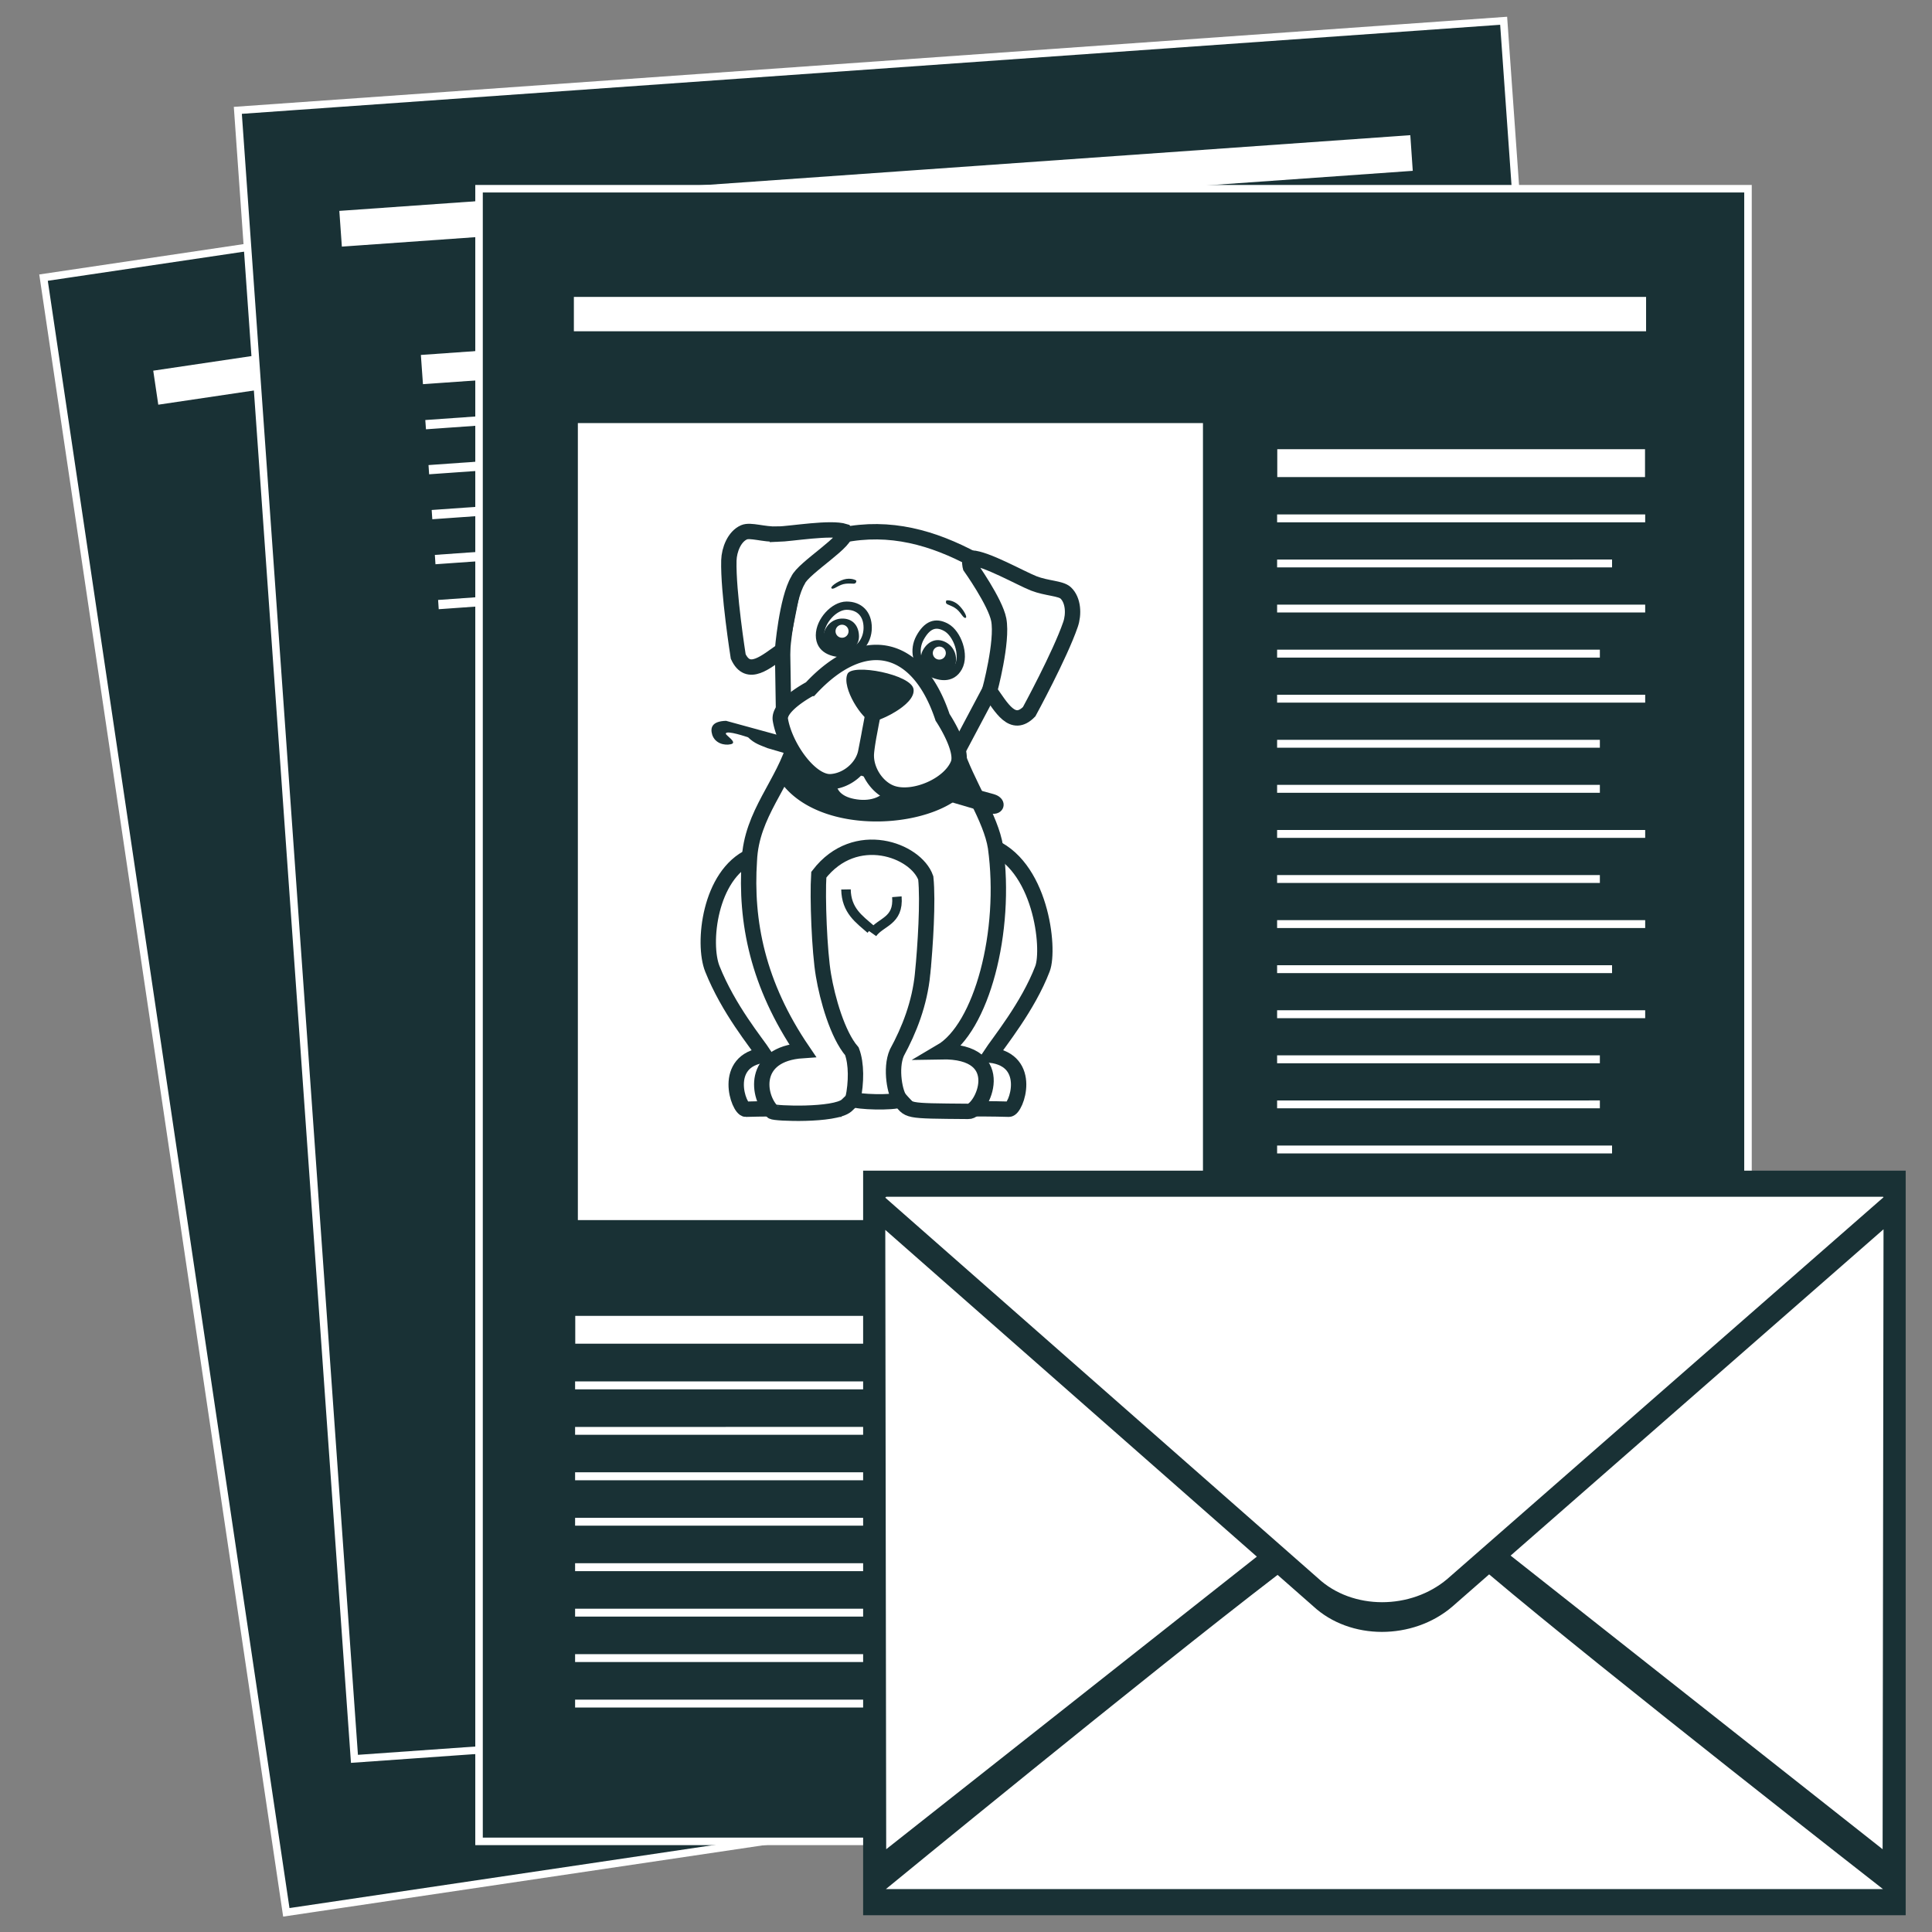 <svg xmlns="http://www.w3.org/2000/svg" xml:space="preserve" width="50" height="50" viewBox="0 0 50 50"><rect x="0" y="0" width="50" height="50" fill="#808080" stroke="none"/><g transform="translate(24.1 -17.955)"><g transform="translate(1.234 -1.664)scale(1.052)"><path fill="#193135" stroke="#fff" stroke-width=".185" d="m-23.011 25.479 30.878-4.587 5.974 40.215-30.879 4.587Z"></path><path fill="#fff" d="M-20.312 27.768 5.78 23.893l.124.837-26.092 3.875Z"></path><g stroke="#fff"><path fill="#193135" stroke-width=".185" d="m-18.231 21.364 31.14-2.204 2.869 40.555-31.14 2.203z"></path><path fill="#fff" stroke-width=".034" d="m10.597 21.993-26.313 1.86.06.845 26.311-1.862zm-15.284 4.765-9.023.639.049.685 9.023-.638zm.12 1.602-9.034.638.014.194 9.033-.639zm-.735 1.164-8.22.582.013.193 8.22-.582zm.89 1.049-9.032.638.013.194 9.033-.639zm-1.034 1.183-7.92.56.013.196 7.92-.56zm1.191 1.028-9.031.64.013.194 9.032-.641z"></path></g><path fill="#193135" stroke="#fff" stroke-width=".185" d="M-12.297 23.292H18.92v40.656h-31.217Z"></path><path fill="#fff" d="M-9.964 25.953v.846h26.377v-.846ZM7.34 29.7v.685h9.047V29.7Zm-.004 1.605v.193h9.055v-.193zm0 1.11v.193h8.24v-.194zm0 1.109v.193h9.055v-.193zm0 1.107v.196h7.94v-.196Zm0 1.11v.193h9.055v-.193zm0 1.109v.193h7.94v-.193zm0 1.107v.196h7.94v-.196zm0 1.11v.195h9.055v-.195zm0 1.11v.194h7.94v-.195zm0 1.109v.193h9.055v-.193zm0 1.109v.193h8.24v-.193zm0 1.107v.196h9.055v-.196zm0 1.11v.195h7.94v-.195zm0 1.11v.192h7.94v-.193zm0 1.108v.194h8.24v-.194zm0 1.108v.195h9.055v-.195ZM-9.93 51.02v.685h9.045v-.685zm-.004 1.613v.195h9.055v-.195zm0 1.12v.193h7.94v-.194zm0 1.116v.196h7.94v-.196zm0 1.12v.193h9.055v-.193zm0 1.117v.195h7.94v-.195Zm0 1.119v.193h9.055v-.193zm0 1.117v.195h8.24v-.195zm0 1.12v.193h9.055v-.194zm.068-31.405H5.512v19.608H-9.866Z"></path><path fill="#fff" stroke="#193135" stroke-width=".378" d="M.236 39.44c1.293.452 1.517 2.55 1.328 3.042-.357.933-1.076 1.808-1.283 2.123 1.068.128.636 1.338.458 1.332-.698-.023-2.096-.004-2.096-.004zm-5.846.27c-1.021.465-1.195 2.152-.948 2.772.4 1.002 1.076 1.808 1.283 2.123-1.068.128-.635 1.338-.458 1.332.699-.023 2.097-.004 2.097-.004z"></path><path fill="#fff" stroke="#193135" stroke-width=".378" d="M-4.516 36.908c-.282 1.026-1.081 1.756-1.131 2.908-.1 1.506.204 3.052 1.31 4.678-1.27.086-1.108 1.14-.744 1.5.05.05 1.527.106 1.824-.147.037-.031.244-.244.31-.28.372-.244.914.074.988.106.26.313.094.304 1.7.317.325.017 1.059-1.503-.674-1.468.998-.585 1.629-2.951 1.342-5.028-.112-.718-.713-1.567-.986-2.417z"></path><path fill="#193135" d="M-4.638 37.193c-.195.113-.3.314-.284.629.965 1.483 4.02 1.227 4.717.154a1.26 1.26 0 0 0-.282-.643c-.7 1.09-2.923 1.275-4.15-.14"></path><path fill="#fff" stroke="#193135" stroke-width=".378" d="m-4.807 36.102-.027-1.673.304-1.53 1.163-1.084c1.184-.244 2.242.065 3.247.604.679.66.963 2.289.542 2.92l-.935 1.763z"></path><path fill="#193135" d="M-3.014 32.941c-.014.106-.081.05-.26.068-.173.017-.287.148-.345.118-.063-.032.128-.17.295-.222.167-.05.313.015.31.036m2.209.486c-.032.102.052.08.206.171.15.089.199.255.265.252.07-.002-.045-.208-.175-.325-.13-.116-.29-.118-.296-.098"></path><path fill="#fff" stroke="#193135" stroke-width=".203" d="M-2.736 34.093c0 .346-.25.627-.56.627s-.615-.097-.615-.443.347-.728.656-.728.519.197.519.544z"></path><path fill="#193135" d="M-2.95 34.31c0 .234-.22.422-.478.422s-.402-.152-.402-.387.19-.494.497-.478c.258.013.383.208.383.442"></path><path fill="#fff" d="M-3.207 34.178a.16.16 0 0 1-.16.16.16.16 0 0 1-.16-.16.16.16 0 0 1 .16-.16.16.16 0 0 1 .16.16"></path><path fill="#fff" stroke="#193135" stroke-width=".203" d="M-1.447 34.335c-.167.304-.084.67.187.82s.585.213.752-.09-.025-.831-.296-.981-.475-.052-.643.251z"></path><path fill="#193135" d="M-1.377 34.644c-.113.206-.011.477.214.602.226.125.426.06.54-.145a.476.476 0 0 0-.205-.659c-.231-.113-.435-.003-.549.202"></path><path fill="#fff" d="M-1.114 34.639a.16.16 0 0 0 .063.217.16.16 0 0 0 .217-.063.16.16 0 0 0-.062-.217.16.16 0 0 0-.218.063"></path><path fill="#fff" stroke="#193135" stroke-width=".378" d="M-4.957 31.79c-.342.01-.663-.113-.82-.046-.24.104-.366.43-.374.691-.021.781.23 2.364.23 2.364.245.53.679.132 1.089-.152 0 0 .102-1.252.382-1.724.132-.31 1.295-.995 1.148-1.2-.343-.11-1.306.057-1.655.068z"></path><path fill="#feffff" stroke="#193135" stroke-width=".378" d="M1.348 33.001c.32.125.663.118.787.234.192.18.204.53.118.777-.26.757-1.017 2.146-1.017 2.146-.41.416-.683-.106-.973-.512 0 0 .328-1.212.225-1.752-.084-.435-.698-1.299-.698-1.299s-.048-.177.025-.219c.36.013 1.209.497 1.533.625z"></path><path fill="#fff" stroke="#193135" stroke-width=".03" d="M-2.265 37.968c0 .258-.327.4-.666.37-.387-.035-.597-.196-.597-.455 0-.258.545-1.57.934-1.57.39 0 .33 1.396.33 1.655z"></path><path fill="#193135" d="M-6.22 36.382c-.342.01-.396.163-.34.345.069.206.291.268.456.231.181-.04-.123-.215-.122-.26.002-.099.548.09.548.09.158.156.307.196.478.266l5.452 1.602c.376.1.515-.351.118-.469z"></path><path fill="#fff" stroke="#193135" stroke-width=".378" d="M-4.138 35.586c1.314-1.414 2.639-1.106 3.244.71 0 0 .53.792.382 1.152-.216.526-1.092.89-1.616.717-.375-.123-.675-.575-.639-.997.03-.347.182-1.01.174-1.033a58 58 0 0 1-.19 1.01c-.073.386-.456.712-.86.735-.5.028-1.126-.85-1.241-1.522-.06-.353.746-.772.746-.772z"></path><path fill="#193135" d="M-1.608 35.604c.058.401-.915.818-1.031.8-.217-.033-.747-.832-.595-1.175.117-.266 1.575.012 1.626.375"></path><path fill="#fff" stroke="#193135" stroke-width=".378" d="M-1.384 42.598c-.073.745-.333 1.395-.635 1.95-.17.39-.04 1.027.084 1.157-.163.08-1.075.057-1.164-.017.086-.41.09-.87-.025-1.175-.355-.412-.603-1.293-.7-1.873-.1-.584-.151-1.909-.115-2.472.9-1.169 2.392-.606 2.632.08.059.57-.01 1.666-.077 2.35z"></path><path fill="none" stroke="#193135" stroke-width=".234" d="M-3.27 40.53c.009.52.325.732.607.978m.645-.798c.049.608-.396.61-.604.901"></path></g><g transform="translate(-13.956 40.981)scale(.526)"><path fill="#193135" d="M23.182 13.822h51.295v36.634H23.182z"></path><path fill="#fff" d="m24.324 15.107-.054.043 21.295 18.727c.846.787 1.99 1.176 3.146 1.178 1.157.001 2.326-.386 3.227-1.155l21.45-18.771-.025-.022zm49.063 1.6L55.039 32.762l18.303 14.447zm-49.115.03.045 30.472 18.236-14.396zm29.71 16.949-1.818 1.591c-.966.825-2.221 1.24-3.463 1.239-1.24-.002-2.468-.422-3.377-1.266l-1.75-1.539C37.045 38.718 24.301 49.17 24.301 49.17H73.36S59.603 38.436 53.983 33.686"></path></g></g></svg>